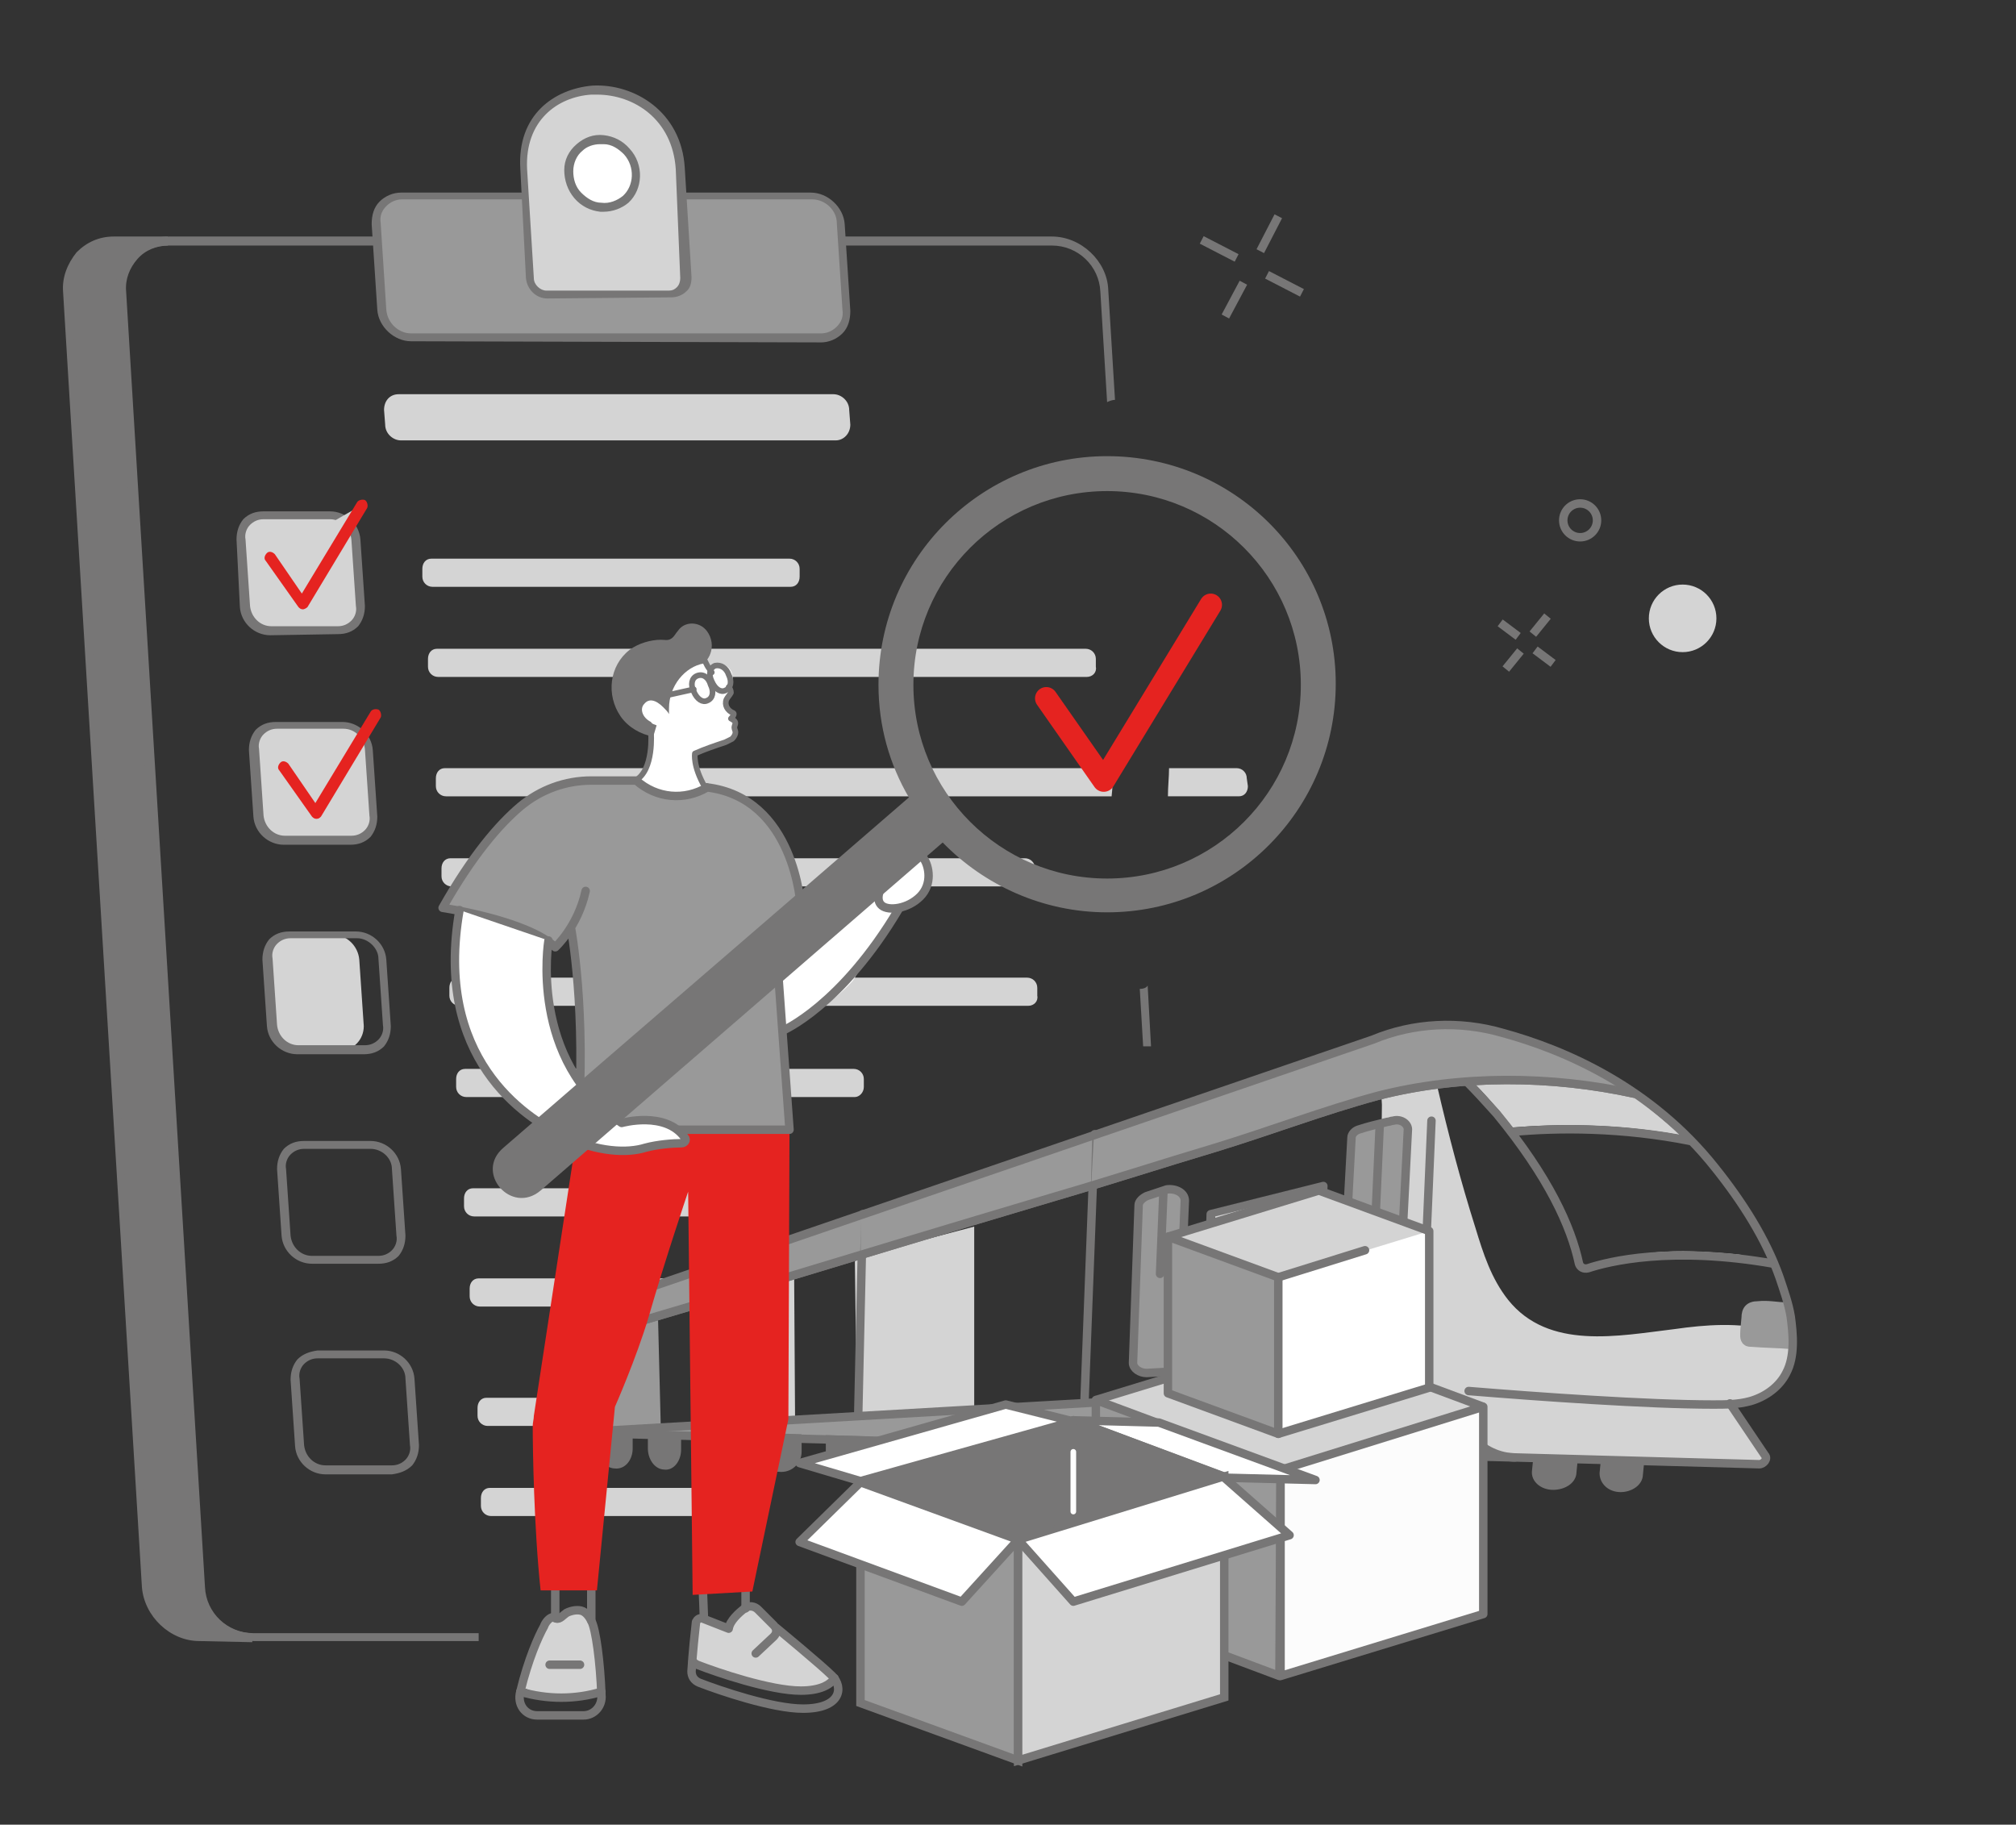 <?xml version="1.0" encoding="UTF-8"?> <!-- Generator: Adobe Illustrator 27.2.0, SVG Export Plug-In . SVG Version: 6.00 Build 0) --> <svg xmlns="http://www.w3.org/2000/svg" xmlns:xlink="http://www.w3.org/1999/xlink" id="Слой_1" x="0px" y="0px" viewBox="0 0 179 162" style="enable-background:new 0 0 179 162;" xml:space="preserve"><rect x="0" y="0" width="179" height="162" fill="#333333" stroke="none"/> <style type="text/css"> .st0{fill:#777676;} .st1{fill:#999999;} .st2{fill:#D4D4D4;} .st3{fill:#FFFFFF;} .st4{fill:#767676;} .st5{fill:#E52320;} .st6{fill:none;stroke:#777676;stroke-width:0.75;stroke-miterlimit:10;} .st7{fill:#999999;stroke:#999999;stroke-width:0.75;stroke-miterlimit:10;} .st8{fill:#999999;stroke:#777676;stroke-width:0.75;stroke-linecap:round;stroke-linejoin:round;stroke-miterlimit:10;} .st9{fill:none;stroke:#777676;stroke-width:0.75;stroke-linecap:round;stroke-linejoin:round;stroke-miterlimit:10;} .st10{fill:#777676;stroke:#777676;stroke-width:0.75;stroke-miterlimit:10;} .st11{fill:#FCFCFC;stroke:#777676;stroke-width:0.75;stroke-linecap:round;stroke-linejoin:round;stroke-miterlimit:10;} .st12{fill:#999999;stroke:#777676;stroke-width:0.75;stroke-miterlimit:10;} .st13{fill:#FFFFFF;stroke:#777676;stroke-width:0.75;stroke-linecap:round;stroke-linejoin:round;stroke-miterlimit:10;} .st14{fill:#D4D4D4;stroke:#777676;stroke-width:0.75;stroke-miterlimit:10;} .st15{fill:none;stroke:#FFFFFF;stroke-width:0.5;stroke-linecap:round;stroke-linejoin:round;stroke-miterlimit:10;} .st16{fill:none;stroke:#777676;stroke-width:0.5;stroke-linecap:round;stroke-linejoin:round;stroke-miterlimit:10;} .st17{fill:none;stroke:#E52320;stroke-width:2;stroke-linecap:round;stroke-linejoin:round;stroke-miterlimit:10;} </style> <g> <g> <g> <path class="st0" d="M98.3,35.7c0.2-0.1,0.5-0.2,0.7-0.2l-0.6-9.8C98.3,23.2,96,21,93.4,21h0L15,21c-1.3,0-2.5,0.5-3.3,1.4 c-0.9,0.9-1.3,2.2-1.2,3.5l7,115c0.2,2.7,2.4,4.8,5.1,4.8h19.9V145H22.5c-2.3,0-4.2-1.8-4.3-4.1l-7-115c-0.1-1.1,0.3-2.1,1-2.9 c0.7-0.8,1.7-1.2,2.8-1.2l78.4,0h0c2.3,0,4.2,1.8,4.3,4.1L98.3,35.7z"></path> <path class="st0" d="M101.2,87.8l0.3,5.1l0.7,0l-0.3-5.4C101.8,87.7,101.5,87.8,101.2,87.8z"></path> </g> <g> <path class="st1" d="M72.9,30l-36.4,0c-1.4,0-2.5-1.1-2.6-2.5l-0.5-7.7c-0.1-1.4,0.9-2.5,2.3-2.5l36.4,0c1.4,0,2.5,1.1,2.6,2.5 l0.5,7.7C75.3,28.9,74.2,30,72.9,30z"></path> <path class="st0" d="M36.5,30.3c-1.5,0-2.9-1.3-3-2.8L33,19.9c0-0.8,0.2-1.5,0.7-2c0.5-0.5,1.2-0.8,1.9-0.8l36.4,0c0,0,0,0,0,0 c1.5,0,2.9,1.3,3,2.8l0.5,7.7c0,0.8-0.2,1.5-0.7,2c-0.5,0.5-1.2,0.8-1.9,0.8L36.5,30.3C36.5,30.3,36.5,30.3,36.5,30.3z M72.1,17.7C72.1,17.7,72.1,17.7,72.1,17.7l-36.4,0c-0.5,0-1,0.2-1.4,0.6c-0.4,0.4-0.6,0.9-0.5,1.5l0.5,7.7 c0.1,1.2,1.1,2.1,2.2,2.1c0,0,0,0,0,0l36.4,0c0.5,0,1-0.2,1.4-0.6c0.4-0.4,0.6-0.9,0.5-1.5l-0.5-7.7 C74.3,18.7,73.3,17.7,72.1,17.7z"></path> </g> <g> <path class="st2" d="M59.6,26.1l-10.9,0c-0.8,0-1.5-0.6-1.5-1.4L46.5,15C46,5.7,59.8,5.7,60.3,15c0.2,3.2,0.4,6.5,0.6,9.7 C61,25.5,60.4,26.1,59.6,26.1z"></path> <path class="st0" d="M48.6,26.5c-1,0-1.8-0.8-1.9-1.8L46.2,15c-0.3-4.8,3-7.1,6.4-7.4c3.7-0.2,7.9,2.3,8.2,7.3l0.6,9.7 c0,0.5-0.1,1-0.5,1.3c-0.3,0.3-0.8,0.5-1.3,0.5L48.6,26.5C48.6,26.5,48.6,26.5,48.6,26.5z M53,8.4c-0.2,0-0.3,0-0.5,0 c-3,0.2-5.9,2.3-5.7,6.6l0.6,9.7c0,0.6,0.6,1.1,1.1,1.1c0,0,0,0,0,0l10.9,0c0.3,0,0.5-0.1,0.7-0.3c0.2-0.2,0.3-0.5,0.3-0.8L60,15 C59.7,10.6,56.3,8.4,53,8.4z"></path> </g> <g> <ellipse transform="matrix(0.746 -0.666 0.666 0.746 3.309 39.517)" class="st3" cx="53.5" cy="15.4" rx="2.9" ry="3.1"></ellipse> <path class="st4" d="M53.6,18.8c-0.1,0-0.2,0-0.3,0c-0.9-0.1-1.7-0.5-2.3-1.2c-0.6-0.7-0.9-1.6-0.9-2.5c0-0.9,0.4-1.7,1.1-2.3 l0,0c0.7-0.6,1.5-0.9,2.4-0.8c0.9,0.1,1.7,0.5,2.3,1.2c1.3,1.4,1.2,3.6-0.1,4.8C55.2,18.5,54.4,18.8,53.6,18.8z M53.3,12.8 c-0.6,0-1.2,0.2-1.6,0.6h0c-0.5,0.4-0.8,1.1-0.8,1.8c0,0.7,0.2,1.4,0.7,1.9c0.5,0.5,1.1,0.9,1.8,0.9c0.7,0.1,1.4-0.2,1.9-0.6 c1-0.9,1.1-2.6,0.1-3.7c-0.5-0.5-1.1-0.9-1.8-0.9C53.4,12.8,53.3,12.8,53.3,12.8z"></path> </g> <g> <path class="st0" d="M17.8,140.9l-7-115c-0.2-2.5,1.7-4.5,4.2-4.5l-4.8,0c-2.5,0-4.3,2-4.2,4.5l7,115c0.2,2.5,2.3,4.5,4.7,4.5 l4.8,0C20,145.4,17.9,143.4,17.8,140.9z"></path> <path class="st0" d="M17.7,145.7c-2.6,0-4.9-2.2-5.1-4.8l-7-115c-0.1-1.3,0.4-2.5,1.2-3.5c0.9-0.9,2-1.4,3.3-1.4l4.8,0l0,0v0.8 c-1.1,0-2.1,0.4-2.8,1.2c-0.7,0.8-1.1,1.8-1,2.9l7,115c0.1,2.3,2.1,4.1,4.3,4.1c0,0,0,0,0,0l0,0c0,0,0,0,0,0v0.8L17.7,145.7z M12.4,21.8l-2.3,0c-1.1,0-2.1,0.4-2.8,1.2c-0.7,0.8-1.1,1.8-1,2.9l7,115c0.1,2.3,2.1,4.1,4.3,4.1l2.2,0 c-1.4-0.9-2.4-2.4-2.5-4.1l-7-115c-0.1-1.3,0.4-2.5,1.2-3.5C11.9,22.2,12.1,22,12.4,21.8z"></path> </g> <g> <path class="st2" d="M74.2,39.1l-38.6,0c-0.7,0-1.4-0.6-1.4-1.4l-0.1-1.3c0-0.8,0.5-1.4,1.3-1.4l38.6,0c0.7,0,1.4,0.6,1.4,1.4 l0.1,1.3C75.5,38.5,74.9,39.1,74.2,39.1z"></path> </g> <g> <g> <g> <path class="st2" d="M29.9,56L24,56c-1.2,0-2.2-1-2.3-2.2l-0.4-5.9c-0.1-1.2,0.8-2.2,2-2.2l5.9,0c1.2,0,2.2,1,2.3,2.2l0.4,5.9 C32,55,31.1,56,29.9,56z"></path> <path class="st0" d="M24,56.4c-1.4,0-2.6-1.1-2.7-2.5L21,47.9c0-0.7,0.2-1.3,0.6-1.8c0.5-0.5,1.1-0.7,1.8-0.7l5.9,0 c0,0,0,0,0,0c1.4,0,2.6,1.1,2.7,2.5l0.4,5.9c0,0.7-0.2,1.3-0.6,1.8c-0.5,0.5-1.1,0.7-1.8,0.7L24,56.4C24,56.4,24,56.4,24,56.4z M29.3,46.1C29.3,46.1,29.3,46.1,29.3,46.1l-5.9,0c-0.5,0-0.9,0.2-1.2,0.5c-0.3,0.3-0.5,0.8-0.4,1.3l0.4,5.9 c0.1,1,0.9,1.8,1.9,1.8c0,0,0,0,0,0l5.9,0c0.5,0,0.9-0.2,1.2-0.5c0.3-0.3,0.5-0.8,0.4-1.3l-0.4-5.9 C31.1,46.9,30.3,46.1,29.3,46.1z"></path> </g> <g> <polyline class="st2" points="24,49.5 26.9,53.6 32.2,44.8 "></polyline> <path class="st5" d="M26.9,54.1c-0.2,0-0.3-0.1-0.4-0.2l-2.9-4.1c-0.2-0.2-0.1-0.5,0.1-0.7c0.2-0.2,0.5-0.1,0.7,0.1l2.4,3.5 l4.9-8.1c0.1-0.2,0.5-0.3,0.7-0.2c0.2,0.1,0.3,0.5,0.2,0.7l-5.3,8.8C27.2,54,27,54.1,26.9,54.1C26.9,54.1,26.9,54.1,26.9,54.1z "></path> </g> </g> <g> <path class="st2" d="M70.2,52.1l-31.8,0c-0.5,0-0.9-0.4-0.9-0.9l0-0.7c0-0.5,0.3-0.9,0.8-0.9l31.8,0c0.5,0,0.9,0.4,0.9,0.9 l0,0.7C71,51.7,70.7,52.1,70.2,52.1z"></path> </g> <g> <path class="st2" d="M96.5,60.1l-57.6,0c-0.5,0-0.9-0.4-0.9-0.9l0-0.7c0-0.5,0.3-0.9,0.8-0.9l57.6,0c0.5,0,0.9,0.4,0.9,0.9 l0,0.7C97.4,59.7,97,60.1,96.5,60.1z"></path> </g> </g> <g> <path class="st2" d="M31.1,74.6l-5.9,0c-1.2,0-2.2-1-2.3-2.2l-0.4-5.9c-0.1-1.2,0.8-2.2,2-2.2l5.9,0c1.2,0,2.2,1,2.3,2.2l0.4,5.9 C33.2,73.6,32.3,74.6,31.1,74.6z"></path> <path class="st0" d="M25.2,75c-1.4,0-2.6-1.1-2.7-2.5l-0.4-5.9c0-0.7,0.2-1.3,0.6-1.8c0.5-0.5,1.1-0.7,1.8-0.7l5.9,0c0,0,0,0,0,0 c1.4,0,2.6,1.1,2.7,2.5l0.4,5.9c0,0.7-0.2,1.3-0.6,1.8c-0.5,0.5-1.1,0.7-1.8,0.7L25.2,75z M30.5,64.7 C30.5,64.7,30.5,64.7,30.5,64.7l-5.9,0c-0.5,0-0.9,0.2-1.2,0.5c-0.3,0.3-0.5,0.8-0.4,1.3l0.4,5.9c0.1,1,0.9,1.8,1.9,1.8l5.9,0 c0.5,0,0.9-0.2,1.2-0.5c0.3-0.3,0.5-0.8,0.4-1.3l-0.4-5.9C32.3,65.5,31.5,64.7,30.5,64.7z"></path> </g> <g> <path class="st5" d="M28.1,72.7c-0.2,0-0.3-0.1-0.4-0.2l-2.9-4.1c-0.2-0.2-0.1-0.5,0.1-0.7c0.2-0.2,0.5-0.1,0.7,0.1l2.4,3.5 l4.9-8.1c0.1-0.2,0.4-0.3,0.7-0.2c0.2,0.1,0.3,0.5,0.2,0.7l-5.3,8.8C28.4,72.6,28.3,72.7,28.1,72.7 C28.1,72.7,28.1,72.7,28.1,72.7z"></path> </g> <g> <path class="st2" d="M98.8,68.2l-59.3,0c-0.5,0-0.8,0.4-0.8,0.9l0,0.7c0,0.5,0.4,0.9,0.9,0.9l59.1,0C98.8,69.9,98.8,69,98.8,68.2 z"></path> <path class="st2" d="M110.7,69.1c0-0.5-0.4-0.9-0.9-0.9l-6,0c0,0.8-0.1,1.6-0.1,2.5l6.3,0c0.5,0,0.8-0.4,0.8-0.9L110.7,69.1z"></path> </g> <g> <path class="st2" d="M91.1,78.7l-51,0c-0.5,0-0.9-0.4-0.9-0.9l0-0.7c0-0.5,0.3-0.9,0.8-0.9l51,0c0.5,0,0.9,0.4,0.9,0.9l0,0.7 C92,78.3,91.6,78.7,91.1,78.7z"></path> </g> <g> <g> <path class="st2" d="M32.3,91.1l-0.4-5.9c-0.1-1.2-1.1-2.2-2.3-2.2l-3.8,0c-1.2,0-2.1,1-2,2.2l0.4,5.9c0.1,1.2,1.1,2.2,2.3,2.2 l3.8,0C31.4,93.2,32.3,92.3,32.3,91.1z"></path> </g> <g> <path class="st0" d="M26.4,93.6c-1.4,0-2.6-1.1-2.7-2.5l-0.4-5.9c0-0.7,0.2-1.3,0.6-1.8c0.5-0.5,1.1-0.7,1.8-0.7l5.9,0 c1.4,0,2.6,1.1,2.7,2.5l0.4,5.9c0,0.7-0.2,1.3-0.6,1.8c-0.5,0.5-1.1,0.7-1.8,0.7L26.4,93.6C26.4,93.6,26.4,93.6,26.4,93.6z M31.7,83.3l-5.9,0c-0.5,0-0.9,0.2-1.2,0.5c-0.3,0.3-0.5,0.8-0.4,1.3l0.4,5.9c0.1,1,0.9,1.8,1.9,1.8c0,0,0,0,0,0l5.9,0 c0.5,0,0.9-0.2,1.2-0.5c0.3-0.3,0.5-0.8,0.4-1.3l-0.4-5.9C33.6,84.2,32.7,83.3,31.7,83.3z"></path> </g> </g> <g> <path class="st2" d="M91.3,89.3l-50.5,0c-0.5,0-0.9-0.4-0.9-0.9l0-0.7c0-0.5,0.3-0.9,0.8-0.9l50.5,0c0.5,0,0.9,0.4,0.9,0.9l0,0.7 C92.2,88.9,91.8,89.3,91.3,89.3z"></path> </g> <g> <path class="st2" d="M75.9,97.4l-34.5,0c-0.5,0-0.9-0.4-0.9-0.9l0-0.7c0-0.5,0.3-0.9,0.8-0.9l34.5,0c0.5,0,0.9,0.4,0.9,0.9l0,0.7 C76.7,97,76.3,97.4,75.9,97.4z"></path> </g> <g> <g> <path class="st0" d="M27.7,112.2c-1.4,0-2.6-1.1-2.7-2.5l-0.4-5.9c0-0.7,0.2-1.3,0.6-1.8c0.5-0.5,1.1-0.7,1.8-0.7l5.9,0 c0,0,0,0,0,0c1.4,0,2.6,1.1,2.7,2.5l0.4,5.9c0,0.7-0.2,1.3-0.6,1.8c-0.5,0.5-1.1,0.7-1.8,0.7L27.7,112.2z M32.9,102 C32.9,102,32.9,102,32.9,102l-5.9,0c-0.5,0-0.9,0.2-1.2,0.5c-0.3,0.3-0.5,0.8-0.4,1.3l0.4,5.9c0.1,1,0.9,1.8,1.9,1.8l5.9,0 c0.5,0,0.9-0.2,1.2-0.5c0.3-0.3,0.5-0.8,0.4-1.3l-0.4-5.9C34.8,102.8,33.9,102,32.9,102z"></path> </g> </g> <g> <path class="st2" d="M65.2,105.5l-23.2,0c-0.5,0-0.8,0.4-0.8,0.9l0,0.7c0,0.5,0.4,0.9,0.9,0.9l22.4,0 C64.4,107.1,64.7,106.2,65.2,105.5z"></path> </g> <g> <path class="st2" d="M63.4,113.5l-20.9,0c-0.5,0-0.8,0.4-0.8,0.9l0,0.7c0,0.5,0.4,0.9,0.9,0.9l20.6,0 C63,115.2,63,114.3,63.4,113.5z"></path> </g> <g> <g> <path class="st0" d="M28.9,130.9c-1.4,0-2.6-1.1-2.7-2.5l-0.4-5.9c0-0.7,0.2-1.3,0.6-1.8c0.5-0.5,1.1-0.7,1.8-0.8l5.9,0 c0,0,0,0,0,0c1.4,0,2.6,1.1,2.7,2.5l0.4,5.9c0,0.7-0.2,1.3-0.6,1.8c-0.5,0.5-1.1,0.7-1.8,0.8L28.9,130.9z M34.1,120.6 C34.1,120.6,34.1,120.6,34.1,120.6l-5.9,0c-0.5,0-0.9,0.2-1.2,0.5c-0.3,0.3-0.5,0.8-0.4,1.3l0.4,5.9c0.1,1,0.9,1.8,1.9,1.8 l5.9,0c0.5,0,0.9-0.2,1.2-0.5c0.3-0.3,0.5-0.8,0.4-1.3l-0.4-5.9C36,121.4,35.1,120.6,34.1,120.6z"></path> </g> </g> <g> <path class="st2" d="M51.9,126.6l-8.6,0c-0.5,0-0.9-0.4-0.9-0.9l0-0.7c0-0.5,0.3-0.9,0.8-0.9l8.6,0c0.5,0,0.9,0.4,0.9,0.9l0,0.7 C52.8,126.2,52.4,126.6,51.9,126.6z"></path> </g> <g> <path class="st2" d="M61.6,134.6l-18,0c-0.5,0-0.9-0.4-0.9-0.9l0-0.7c0-0.5,0.3-0.9,0.8-0.9l18,0c0.5,0,0.9,0.4,0.9,0.9l0,0.7 C62.4,134.2,62.1,134.6,61.6,134.6z"></path> </g> </g> <path class="st6" d="M178.9,103"></path> <path class="st6" d="M154.3,123.7"></path> <g> <path class="st2" d="M156.5,128.8c-0.3-0.8-1-1.6-1.3-2c-0.5-0.7-0.7-1.3-1.4-1.7c-0.2-0.1-0.3-0.3-0.2-0.4 c0.1-0.1,0.1-0.1,0.2-0.1c1-0.3,2-0.5,2.9-1c0.9-0.4,1.5-1.1,1.9-1.9c0.3-0.8,0.9-1.6,0.3-2.5c-0.4-0.6-1.1-0.9-1.8-1.1 c-2.7-0.7-5.6-0.5-8.4-0.1c-5,0.6-11.2,1.9-14.8-2.6c-1.5-1.9-2.2-4.1-2.9-6.4c-1.3-4.1-2.4-8.3-3.4-12.6c-1.1,0-2.2,0.1-3.3,0.4 c-0.4,0.1-1.3,0.2-1.5,0.4c-0.2,0.2-0.1,0.6-0.1,0.9c0,2-0.1,4-0.2,6c-0.1,4.3-0.2,8.6-0.3,12.9c0,0.4,0.1,6.1-0.1,6.2 c2.8-0.5,5.9,0.5,7.5,2.6c0.8,1,1.4,2.3,2.5,3c1.1,0.8,2.7,0.8,4.1,0.9c6.3,0.2,12.5,0.4,18.6,0.5c0.5,0,1,0,1.4-0.2 C156.6,129.7,156.7,129.3,156.5,128.8z"></path> <path class="st2" d="M150.4,111.5c1.4,0,2.8-0.1,4.2-0.1c-3-0.3-5.6-0.4-7.7-0.2C148,111.4,149.2,111.5,150.4,111.5z"></path> <polygon class="st2" points="70.5,111.3 62.4,113.8 62.6,126.8 70.6,126.9 "></polygon> <polygon class="st2" points="86.5,108.9 75.9,111.7 76.1,126.5 86.5,126.6 "></polygon> <polygon class="st7" points="58,115 52.2,116.9 52.5,126.9 58.3,126.9 "></polygon> <path class="st7" d="M132.1,128.9c-0.6-0.3-1.1-0.7-1.5-1.2l-2.5-3c-0.9-1-2.3-1.6-3.8-1.5L59,126.9l37.4,1c0,0,0,0,0,0l3.3,0.1 c0,0,0,0,0,0l2.9,0.1c0,0,0,0,0,0l3.2,0.1c0,0,0,0,0,0L132.1,128.9z"></path> <path class="st2" d="M145,97.3c-4.6-1-9.4-1.4-14.1-1.1c0.8,0.8,1.5,1.6,2.2,2.4c0.4,0.5,0.8,1,1.2,1.5c3.7-0.3,9.1-0.4,15,0.7 C147.9,99.6,146.5,98.4,145,97.3z"></path> <path class="st8" d="M105.2,106.6l-0.6,14.4c0,0.4-0.4,0.8-1,0.8l-1.8,0.1c-0.6,0-1.2-0.4-1.2-0.9l0.5-14c0-0.3,0.3-0.6,0.7-0.8 c0.6-0.2,1.2-0.4,1.8-0.6C104.4,105.5,105.2,105.9,105.2,106.6z"></path> <path class="st8" d="M119,120.1c0.2-3.2,0.7-14,1-19.1c0-0.3,0.3-0.6,0.6-0.7c0.9-0.3,1.8-0.5,2.6-0.7c0.2,0,0.3-0.1,0.5-0.1 c0.7-0.2,1.4,0.3,1.3,0.9L124,120c0,0.4-0.4,0.8-0.9,0.8c-1.1,0.1-3,0.2-3,0.2C119.5,121,119,120.6,119,120.1z"></path> <path class="st9" d="M50.7,119.1c4.8-1.4,9.6-2.8,14.2-4.2c9.9-3,19.5-5.9,28.9-8.7c4.8-1.4,9.4-2.9,14.1-4.3 c4.9-1.5,9.6-3.3,14.4-4.6c7.4-1.9,15.5-1.8,22.8-0.2"></path> <path class="st9" d="M134.2,100.5c4.2-0.4,9.9-0.4,15.9,0.8"></path> <path class="st9" d="M130.2,96c0.9,0.9,1.8,1.9,2.7,2.9c4.6,5.6,6.6,10,7.3,13.3c0.1,0.3,0.4,0.5,0.8,0.4c1.8-0.6,7.4-2,16.5-0.4"></path> <path class="st9" d="M153.6,124.6l3.1,4.6c0.3,0.3-0.1,0.8-0.5,0.8l-21.6-0.6c-1.5,0-2.9-0.7-3.8-1.7l-2.5-3 c-0.9-1.1-2.5-1.8-4.1-1.7l-24.9,1.4l-48.6,2.8"></path> <line class="st9" x1="97.2" y1="100.7" x2="96.3" y2="124.2"></line> <path class="st9" d="M139.6,96.1"></path> <line class="st9" x1="76.6" y1="107.8" x2="76.2" y2="125.7"></line> <line class="st9" x1="62.4" y1="112.6" x2="62.2" y2="126.5"></line> <line class="st9" x1="127.1" y1="99.5" x2="126.2" y2="120.6"></line> <line class="st9" x1="122.5" y1="100" x2="122" y2="111"></line> <line class="st9" x1="103.3" y1="105.8" x2="103" y2="113.1"></line> <path class="st9" d="M107.5,107.8l10-2.5c-0.1,1.3-0.1,2.9-0.2,4.3l-9.9,1.4L107.5,107.8z"></path> <g> <path class="st10" d="M145.6,129.9l-0.1,1c0,0.7-0.8,1.2-1.6,1.2c-0.9,0-1.5-0.6-1.5-1.3l0.1-1L145.6,129.9z"></path> <path class="st10" d="M139.7,129.7l-0.1,1c0,0.7-0.8,1.2-1.7,1.2c-0.9,0-1.6-0.6-1.5-1.3l0.1-1L139.7,129.7z"></path> </g> <g> <path class="st10" d="M128.3,129.4l-0.1,1.1c0,0.8-0.8,1.4-1.7,1.3c-0.9,0-1.6-0.7-1.6-1.4l0.1-1.1L128.3,129.4z"></path> <path class="st10" d="M122,129.2l-0.1,1.1c0,0.8-0.8,1.4-1.8,1.4c-0.9,0-1.7-0.7-1.6-1.4l0.1-1.1L122,129.2z"></path> </g> <g> <path class="st10" d="M105.6,128.6l0,1.1c0,0.8-0.8,1.4-1.7,1.4c-0.9,0-1.6-0.7-1.5-1.5l0-1.2L105.6,128.6z"></path> <path class="st10" d="M99.5,128.5l0,1.2c0,0.8-0.8,1.4-1.7,1.4c-0.9,0-1.6-0.7-1.6-1.5l0-1.2L99.5,128.5z"></path> </g> <g> <path class="st10" d="M60.1,127.5l0,1.2c0,0.8-0.5,1.5-1.1,1.4c-0.6,0-1.1-0.7-1.1-1.5l0-1.2L60.1,127.5z"></path> <path class="st10" d="M55.8,127.4l0,1.2c0,0.8-0.5,1.5-1.2,1.4c-0.6,0-1.1-0.7-1.1-1.5l0-1.2L55.8,127.4z"></path> </g> <g> <g> <path class="st10" d="M88.4,128.3l0,1.2c0,0.8-0.7,1.4-1.5,1.4c-0.8,0-1.5-0.7-1.5-1.5l0-1.2L88.4,128.3z"></path> <path class="st10" d="M82.7,128.1l0,1.2c0,0.8-0.7,1.4-1.6,1.4c-0.8,0-1.5-0.7-1.5-1.5l0-1.2L82.7,128.1z"></path> </g> <g> <path class="st10" d="M76.8,127.9l0,1.2c0,0.8-0.7,1.4-1.6,1.4c-0.9,0-1.6-0.7-1.5-1.5l0-1.2L76.8,127.9z"></path> <path class="st10" d="M70.8,127.7l0,1.2c0,0.8-0.7,1.5-1.6,1.4c-0.9,0-1.6-0.7-1.6-1.5l0-1.2L70.8,127.7z"></path> </g> </g> <path class="st7" d="M158.6,116c-0.8,0-1.6-0.2-2.5-0.1c-0.8,0-1.1,0.4-1.1,1.1c0,0-0.1,1.1-0.1,1.1c0,0.3-0.1,0.8,0.2,1 c0.1,0.1,0.3,0.1,0.4,0.1c1.2,0.1,2.4,0.1,3.5,0.2"></path> <polygon class="st2" points="117.2,105.7 107.9,108 107.8,110.6 117,109.3 "></polygon> <g> <path class="st7" d="M97.3,104.6c3.5-1.1,6.9-2.1,10.3-3.2c1.8-0.5,3.5-1.1,5.2-1.7c3-1,6.1-2.1,9.2-2.8c2.5-0.6,5.2-1.1,7.9-1.3 c0.1,0,0.1,0,0.2,0c4.4-0.3,9-0.1,13.4,0.8c-3.7-2.3-7.4-3.7-10.4-4.5c-3.8-1-7.8-0.8-11.2,0.6l-24.4,8.4L97.3,104.6z"></path> <path class="st7" d="M76.8,110.8c6.1-1.8,11.6-3.5,16.7-5.1c1-0.3,2-0.6,3-0.9l0.1-3.7l-19.8,6.8L76.8,110.8z"></path> <path class="st7" d="M62.6,115.1c0.7-0.2,1.3-0.4,2-0.6c4-1.2,7.8-2.3,11.4-3.4l0.1-2.9l-13.4,4.6L62.6,115.1z"></path> <path class="st7" d="M51,118.5c3.6-1.1,7.2-2.1,10.8-3.2l0-2.2L51,116.8L51,118.5z"></path> </g> <path class="st9" d="M134.5,129.4l-83.9-2.2l0.1-10.5l71.2-24.4c3.6-1.5,7.7-1.7,11.5-0.6c5.5,1.5,13.2,4.8,18.9,12 c2.4,3,4.5,6.3,5.7,9.7c0.4,1.2,0.8,2.3,1,3.5c0.2,1.5,0.4,3.5-0.4,5c-0.6,1.2-1.8,2.1-3.2,2.5c-1.1,0.3-2.2,0.3-3.3,0.3 c-5.8,0-15.6-0.7-21.7-1.2"></path> <path class="st9" d="M50.7,119.1c4.8-1.4,9.6-2.8,14.2-4.2c9.9-3,19.5-5.9,28.9-8.7c4.8-1.4,9.4-2.9,14.1-4.3 c4.9-1.5,9.6-3.3,14.4-4.6c7.4-1.9,15.5-1.8,22.8-0.2"></path> </g> <g> <polygon class="st2" points="126.9,109.4 113.5,113.4 104.5,109.8 117.1,105.9 "></polygon> <path class="st6" d="M114.9,111.1"></path> <g> <polygon class="st2" points="97.8,124.4 115.3,119 131.2,124.9 113.7,130.3 "></polygon> <polygon class="st1" points="97.5,142.6 97.5,124.6 113.5,130.5 113.5,148.6 "></polygon> <polygon class="st9" points="113.6,148.8 97.3,142.7 97.3,124.3 113.7,130.4 "></polygon> <polyline class="st6" points="97.3,124.3 115.3,118.8 131.7,124.9 "></polyline> <path class="st6" d="M115.3,127.7"></path> <polygon class="st11" points="131.7,143.3 113.7,148.8 113.7,130.5 131.7,124.9 "></polygon> </g> <polygon class="st3" points="126.9,123.2 113.5,127.3 113.5,113.4 126.9,109.3 "></polygon> <polygon class="st1" points="113.5,127.3 104,123.6 104,110.2 113.5,113.4 "></polygon> <polygon class="st9" points="113.5,125.3 113.5,127.3 103.7,123.7 103.7,109.8 113.5,113.4 "></polygon> <polyline class="st6" points="103.7,109.8 117.1,105.7 126.9,109.3 "></polyline> <polygon class="st12" points="90.4,156.3 76.4,151.2 76.4,131.6 90.4,136.7 "></polygon> <polygon class="st13" points="85.4,142.2 71,136.9 76.4,131.6 90.4,136.7 "></polygon> <polygon class="st13" points="95.3,126.1 108.9,131.2 116.8,131.4 102.9,126.3 "></polygon> <polyline class="st6" points="76.4,131.6 95.3,126.1 108.7,131.1 "></polyline> <path class="st6" d="M91.9,134.2"></path> <polygon class="st14" points="108.7,150.7 90.4,156.3 90.4,136.7 108.7,131.1 "></polygon> <polygon class="st13" points="114.5,136.3 95.3,142.2 90.4,136.7 108.6,131.1 "></polygon> <polygon class="st13" points="89.3,124.7 71,129.9 76.4,131.5 95.3,126.2 "></polygon> <polygon class="st0" points="76.8,131.5 95.3,126.3 108.3,131.1 90.4,136.6 "></polygon> <polygon class="st0" points="90.4,136.4 77.2,131.6 95.3,126.4 107.8,131.1 "></polygon> <line class="st15" x1="95.3" y1="128.9" x2="95.3" y2="134.2"></line> <line class="st9" x1="113.5" y1="113.4" x2="121.2" y2="111"></line> <polyline class="st9" points="126.9,109.3 126.9,114.2 126.9,117.6 126.9,123.2 113.5,127.3 "></polyline> </g> <g> <path class="st3" d="M61.3,57.8c0.4-0.1,0.8,0,1,0.3c0.2,0.3,0.2,0.7,0.4,0.9c0.4,0.3,0.9,0,1.4,0c0.4,0,0.8,0.4,0.9,0.8 c0.1,0.4,0.1,0.8-0.1,1.2c-0.2,0.4-0.4,0.8-0.4,1.3c0,0.5,0.3,1,0.5,1.4c0.2,0.4,0.3,0.9,0.3,1.3c0,0.2,0,0.3-0.1,0.5 c-0.2,0.3-0.5,0.3-0.8,0.3c-0.5,0.1-1,0.3-1.5,0.5c-0.6,0.2-1.2,0.6-1.3,1.2c-0.1,0.5,0.2,0.9,0.5,1.3c0.2,0.4,0.4,1,0,1.3 c-0.1,0.1-0.3,0.2-0.5,0.2c-1.7,0.5-3.7,0-5-1.2c0.5-0.6,0.8-1.4,1-2.1c0.2-0.6,0.4-1.2,0.3-1.8c-0.1-0.6-0.5-1-0.9-1.5 c-0.7-0.9-1.2-2.2,0.1-2.9c1-0.5,1.7-1.3,2.5-2.1C60.1,58.4,60.6,58,61.3,57.8z"></path> <path class="st2" d="M64,148.7c1,0.4,2,0.7,3.1,0.9c1,0.2,2,0.5,3.1,0.6c0.8,0.1,1.5-0.1,2.3-0.2c0.4-0.1,1.4-0.2,1.5-0.7 c0-0.1,0-0.1,0.1-0.2c-0.1-0.1-0.1-0.2-0.2-0.3c-1-1-5-4.3-5-4.3c0-0.1-0.1-0.2-0.2-0.2l-1.4-1.4c-0.3-0.3-0.8-0.4-1.2-0.1 c-0.5,0.4-1.3,1.1-1.4,1.8l-2.3-0.9c-0.3-0.1-0.5,0.1-0.6,0.3c-0.1,0.8-0.3,2.3-0.4,3.9C62.3,147.9,63.3,148.4,64,148.7z"></path> <path class="st9" d="M67.1,146.8l1.6-1.5c0.3-0.3,0.3-0.7,0-1l-1.4-1.4c-0.3-0.3-0.8-0.4-1.2-0.1c-0.5,0.4-1.3,1.1-1.4,1.8 l-2.3-0.9c-0.3-0.1-0.5,0.1-0.6,0.3c-0.1,0.9-0.3,2.7-0.4,4.4c0,0.4,0.2,0.8,0.7,1c1.8,0.7,6.5,2.3,9.2,2.3c3.4,0,3.6-1.9,2.6-2.9 s-5-4.3-5-4.3"></path> <path class="st9" d="M61.5,147.5c0.1,0.1,0.2,0.2,0.4,0.3c1.8,0.7,6.5,2.3,9.2,2.3c1.7,0,2.6-0.5,3-1.1"></path> <line class="st9" x1="62.4" y1="141" x2="62.5" y2="143.6"></line> <line class="st9" x1="66.2" y1="140.8" x2="66.2" y2="142.8"></line> <path class="st2" d="M47.2,150.2c0.2,0.1,0.5,0.3,0.7,0.4c0.3,0.1,0.6,0.1,0.9,0.2c0.7,0.1,1.5,0.1,2.2,0c0.5,0,1.1-0.1,1.6-0.1 c0.3-0.1,0.5-0.2,0.8-0.3c-0.2-2.8-0.6-5.7-0.9-6.5c-0.2-0.4-0.5-0.8-0.9-0.9c-0.4-0.1-0.9,0-1.3,0.2c-0.3,0.2-0.6,0.6-0.9,0.5 c-0.2,0-0.2-0.2-0.4-0.1c-0.3,0.1-0.6,0.5-0.7,0.8c-0.4,0.8-1.3,2.7-2,5.5C46.6,149.9,47,150,47.2,150.2z"></path> <path class="st6" d="M52.5,143.9c-0.2-0.4-0.5-0.8-0.9-0.9c-0.4-0.1-0.9,0-1.3,0.2c-0.3,0.2-0.6,0.6-0.9,0.5 c-0.2,0-0.2-0.2-0.4-0.1c-0.3,0.1-0.6,0.5-0.7,0.8c-0.5,0.9-1.4,2.9-2.1,5.8c-0.3,1.1,0.4,2.1,1.5,2.1h4.1c1,0,1.7-0.9,1.6-1.8 C53.3,147.6,52.9,144.6,52.5,143.9z"></path> <line class="st9" x1="48.8" y1="147.8" x2="51.5" y2="147.8"></line> <path class="st9" d="M46.2,150.2c2.4,0.7,4.9,0.7,7.2,0"></path> <line class="st9" x1="49.3" y1="140.6" x2="49.3" y2="143.6"></line> <line class="st9" x1="52.5" y1="140.8" x2="52.5" y2="143.9"></line> <path class="st6" d="M69.1,142.4"></path> <path class="st16" d="M64.7,61c0.1,0.1,0.2,0.3,0.2,0.5c-0.1,0.2-0.3,0.4-0.4,0.6c-0.2,0.5,0.1,1,0.6,1.2c0.2,0.1-0.2,0.5-0.2,0.5 s0.2,0.1,0.3,0.2c0.2,0.2,0,0.4,0,0.6c0,0.1,0.1,0.3,0.1,0.4c0,0.2-0.1,0.4-0.3,0.6c-0.2,0.1-0.4,0.2-0.6,0.3 c-0.9,0.3-1.8,0.6-2.7,1c0,0-0.2,1.1,0.9,3"></path> <path class="st16" d="M62.6,58.7c0.1,0.2,0.1,0.2,0.2,0.4c0.1,0.2,0.3,0.4,0.4,0.6"></path> <path class="st16" d="M63.1,60.8c0.3,0.6,0.2,1.2-0.3,1.4c-0.4,0.2-0.9-0.1-1.2-0.8c-0.3-0.6-0.2-1.2,0.3-1.4 C62.4,59.8,62.9,60.1,63.1,60.8z"></path> <path class="st16" d="M64.7,59.9c0.3,0.6,0.2,1.2-0.3,1.4c-0.4,0.2-0.9-0.1-1.2-0.8c-0.3-0.6-0.2-1.2,0.3-1.4 C64,59,64.5,59.3,64.7,59.9z"></path> <line class="st16" x1="61.6" y1="61.2" x2="58.9" y2="61.8"></line> <path class="st0" d="M58.3,64.4c-0.2-0.1-0.4-0.1-0.5-0.3c-0.8-0.4-1-1.2-0.6-1.6c0.4-0.5,1-0.4,1.7,0.3c0.2,0.2,0.4,0.4,0.5,0.6 c0-0.1,0-0.3,0-0.5c0-2,1.4-3.7,3.1-4c0.4-0.4,0.7-0.9,0.7-1.6c0-0.7-0.4-1.5-1.1-1.8c-0.7-0.3-1.5-0.1-1.9,0.5 c-0.2,0.2-0.3,0.5-0.6,0.7c-0.3,0.2-0.6,0.1-0.9,0.1c-0.9,0-2,0.3-2.8,0.9c-1.8,1.4-2.1,4-0.8,5.9c0.7,1,1.8,1.6,2.9,1.8 L58.3,64.4z"></path> <path class="st16" d="M57.8,65c0,0,0.3,3.4-1.4,4.3"></path> <path class="st5" d="M51.3,100.2l-3.9,25.5c0,0.3-0.1,0.6-0.1,0.9c0,1.9,0.1,9,0.7,14.6h5l1.6-16.3c0,0,1.9-4.3,3-8 c1.4-4.9,3.5-11.1,3.5-11.1l0.4,35.8l5.3-0.3L70,126l0.1-25.8H51.3z"></path> <path class="st3" d="M78.1,83.3c-0.4,0.5-0.4,1.1-0.9,1.6c-0.7,0.6-1,1.5-1.5,2.2c-0.8,0.9-2.3,2.2-3.4,2.6 c-1.1,0.4-2.7,2-2.6,1.2c-0.2-1.2-0.4-2.4-0.5-3.7c0-0.5,0-0.9,0.1-1.4c0.2-0.5,0.7-0.9,1.1-1.2c1.7-1.3,3.3-2.5,5-3.7 c0.6-0.4,1.6-1.5,2.4-1.3c0.8,0.2,0.9,1,1.8,1.1C78.8,81.6,78.7,82.5,78.1,83.3z"></path> <path class="st8" d="M50.7,82.4c0,0,1.4,7.4,0.6,17.9h18.8l-1.3-18l2.3-1.8c0,0-0.5-9.7-8.4-10.6l0.1,0c-2,1.2-4.5,1-6.3-0.6 l-0.1,0h-3.9c-2.3,0-4.5,0.8-6.3,2.3c-1.9,1.6-4.3,4.4-6.9,9c0,0,7.5,1.1,10,3.5c0,0,2-1.8,2.7-5"></path> <path class="st13" d="M69.5,91.5c0,0,5.2-2.2,10.3-10.8"></path> <path class="st13" d="M48.7,83.5c0,0-1.8,10.7,6.5,16.2c0,0,3.9-1.1,5.6,1.3c0.2,0.2,0,0.5-0.3,0.5c-0.7,0-2.1,0.1-3.2,0.4 c-1.6,0.5-4.2,0.4-7.2-1c-3.6-1.7-11.6-7-9.3-20.1"></path> <g> <path class="st13" d="M82,76.2c0.5,0.7,0.8,2.3-0.3,3.4c-1.1,1.1-2.8,1.3-3.4,0.8c-0.6-0.5-0.3-1.6,0.8-2.9 C80.3,76.3,81.5,75.6,82,76.2z"></path> </g> <polyline class="st17" points="92.9,62 98,69.3 107.5,53.7 "></polyline> <path class="st0" d="M98.3,40.5C87.1,40.5,78,49.6,78,60.8c0,3.7,1,7.1,2.7,10c-12,10.4-24,20.7-36,31.1c-2.6,2.2,0.7,6,3.3,3.8 c11.9-10.3,23.8-20.6,35.7-30.9c3.7,3.8,8.9,6.2,14.6,6.2c11.2,0,20.3-9.1,20.3-20.3S109.5,40.5,98.3,40.5z M98.3,78 c-9.5,0-17.2-7.7-17.2-17.2s7.7-17.2,17.2-17.2c9.5,0,17.2,7.7,17.2,17.2S107.8,78,98.3,78z"></path> </g> <g> <line class="st6" x1="137.4" y1="54.7" x2="136.1" y2="56.3"></line> <line class="st6" x1="133.2" y1="55.3" x2="134.8" y2="56.5"></line> <line class="st6" x1="133.7" y1="59.4" x2="135" y2="57.8"></line> <line class="st6" x1="137.9" y1="58.9" x2="136.3" y2="57.7"></line> </g> <g> <line class="st6" x1="113.5" y1="19.2" x2="111.9" y2="22.3"></line> <line class="st6" x1="106.7" y1="21.3" x2="109.8" y2="22.9"></line> <line class="st6" x1="108.8" y1="28.1" x2="110.4" y2="25.1"></line> <line class="st6" x1="115.6" y1="26" x2="112.5" y2="24.4"></line> </g> <circle class="st2" cx="149.4" cy="54.9" r="3"></circle> <circle class="st6" cx="140.3" cy="46.2" r="1.5"></circle> </g> </svg> 